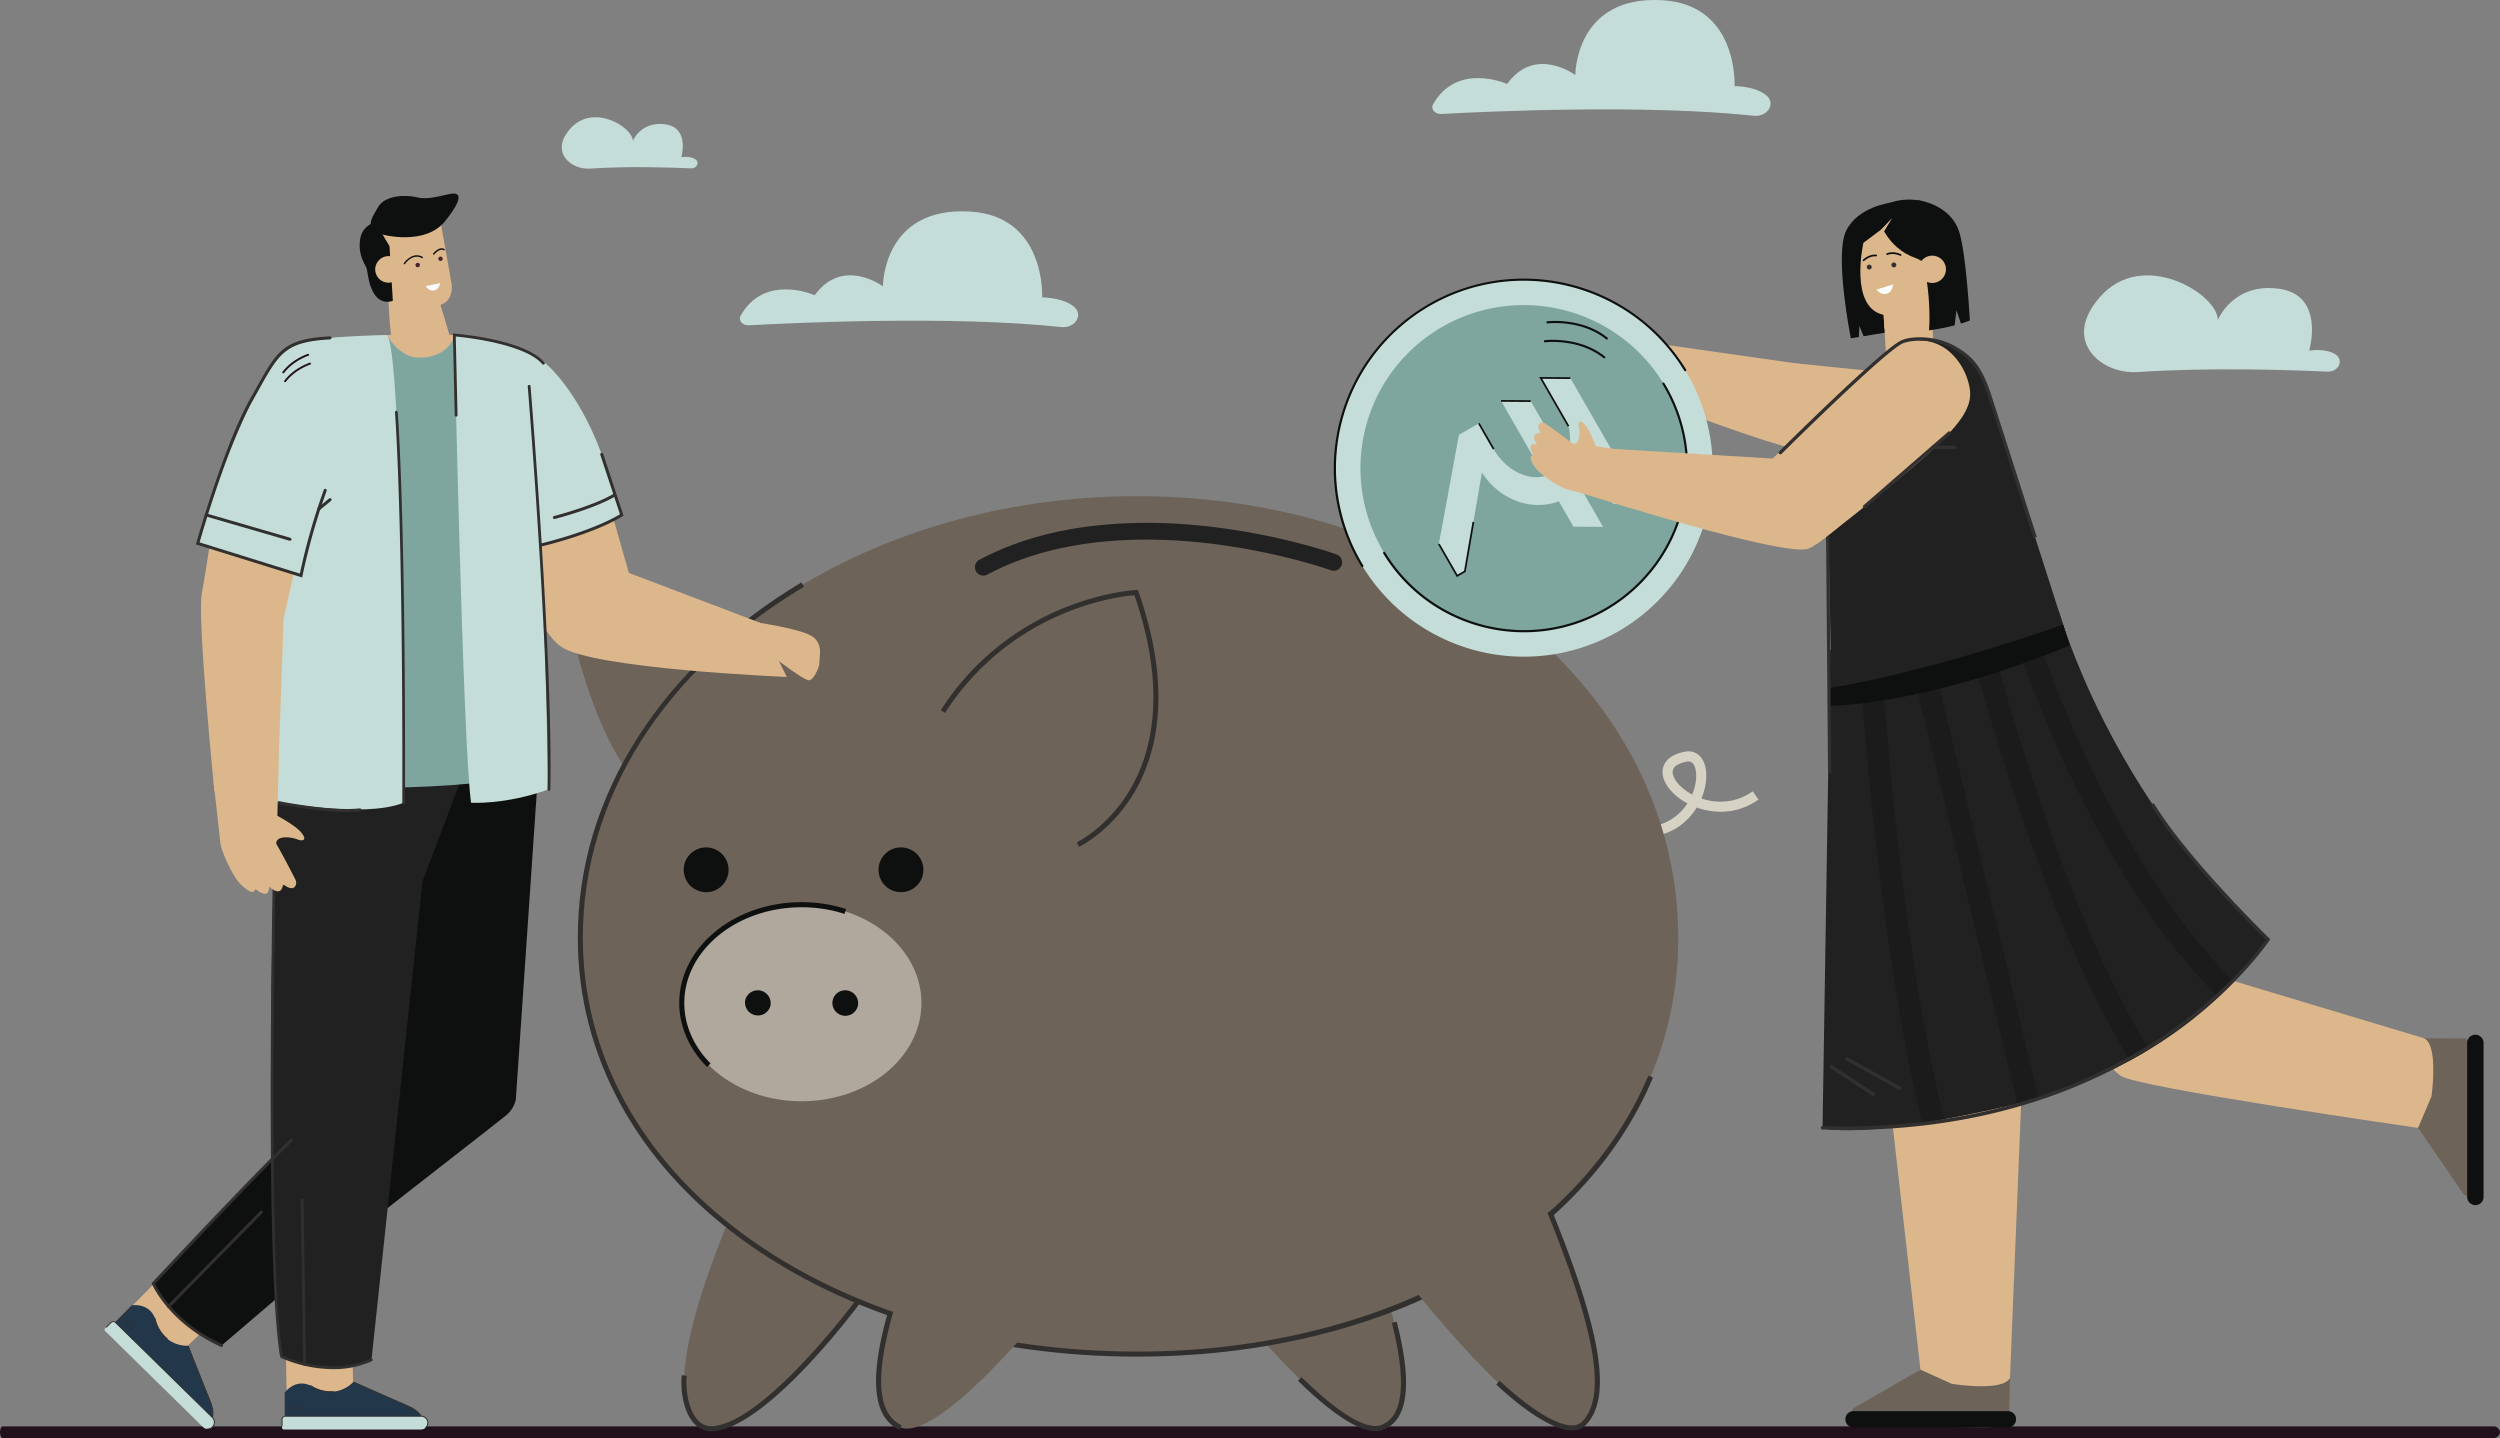 <svg xmlns="http://www.w3.org/2000/svg" width="565" height="325" fill="none" viewBox="0 0 565 325">
  <rect x="0" y="0" width="565" height="325" fill="#808080" stroke="none"/>
  <g clip-path="url(#a)">
    <path fill="#21111D" d="M563.819 325H.572c-.313 0-.567-.588-.567-1.313 0-.726.254-1.316.567-1.316H563.82c.314 0 1.181.588 1.181 1.316 0 .728-.867 1.313-1.181 1.313Z"/>
    <path fill="#6D6358" d="M303.421 267.443s23.843 50.056 8.773 55.2c-10.017 3.417-38.962-34.256-38.962-34.256l30.189-20.944Zm-135.058 0s-23.843 50.056-8.779 55.2c10.017 3.417 38.962-34.256 38.962-34.256l-30.183-20.944Zm2.915-113.353c-18.593-25.469-42.802-25.98-44.823-25.898 6.081 39.564 18.626 50.128 18.626 50.128 6.519-11.001 26.197-24.23 26.197-24.23Z"/>
    <path fill="#D6D3C4" d="m372.811 189.128-.229-2.266a11.51 11.51 0 0 0 8.774-5.295c-.4-.214-.78-.439-1.137-.67-3.152-2.055-4.881-4.891-4.405-7.223.228-1.121 1.189-3.105 5.043-3.792a3.585 3.585 0 0 1 3.563 1.289c1.571 1.962 1.613 5.693.099 9.286 3.364 1.13 7.656 1.16 11.595-1.615l1.313 1.86c-4.768 3.36-9.968 3.234-13.963 1.797-1.613 2.618-4.812 6.044-10.653 6.629Zm8.809-17.034a2.183 2.183 0 0 0-.361.033c-1.084.195-2.945.712-3.21 2.006-.275 1.373 1.126 3.368 3.417 4.863.303.197.622.387.96.566 1.292-3.083 1.074-5.888.212-6.965a1.236 1.236 0 0 0-1.018-.509v.006Z"/>
    <path fill="#6D6358" d="M379.285 211.927c0 55.12-52.855 94.102-122.331 94.102-69.475 0-125.808-38.982-125.808-94.102 0-55.12 56.33-99.791 125.808-99.791 69.478 0 122.331 44.674 122.331 99.791Z"/>
    <path fill="#212122" d="M222.248 130.085a1.903 1.903 0 0 1-1.852-1.435 1.895 1.895 0 0 1 .955-2.137c17.47-9.341 38.507-9.176 53.079-7.379 15.691 1.923 27.152 5.995 27.631 6.165a1.893 1.893 0 0 1 1.257 1.694 1.9 1.9 0 0 1-.491 1.367 1.9 1.9 0 0 1-2.049.511c-.113-.042-11.598-4.108-26.899-5.984-13.999-1.715-34.166-1.899-50.733 6.967-.276.151-.584.23-.898.231Z"/>
    <path fill="#32302F" d="M256.954 306.597c-34.202 0-65.913-9.407-89.293-26.491-23.91-17.471-37.079-41.685-37.079-68.179 0-16.067 4.635-31.42 13.778-45.627 8.713-13.534 21.429-25.527 36.773-34.682l.584.978c-31.771 18.958-49.996 47.867-49.996 79.331 0 26.12 13.005 50.004 36.614 67.261 23.185 16.941 54.656 26.272 88.619 26.272 54.334 0 99.702-24.489 115.578-62.385l1.052.44c-7.89 18.831-22.932 34.698-43.496 45.883-20.699 11.251-45.985 17.199-73.134 17.199Z"/>
    <path fill="#B0A79D" d="M181.161 248.886c14.957 0 27.083-9.945 27.083-22.213s-12.126-22.214-27.083-22.214c-14.958 0-27.083 9.946-27.083 22.214 0 12.268 12.125 22.213 27.083 22.213Z"/>
    <path fill="#0E100F" d="M159.787 241.133c-4.049-4.058-6.279-9.193-6.279-14.46 0-12.565 12.404-22.785 27.653-22.785a32.798 32.798 0 0 1 10.056 1.552l-.349 1.099a31.656 31.656 0 0 0-9.707-1.497c-14.621 0-26.513 9.709-26.513 21.644 0 4.965 2.111 9.814 5.946 13.658l-.807.789Zm-.198-39.501a5.063 5.063 0 0 0 5.068-5.058 5.063 5.063 0 0 0-5.068-5.058 5.063 5.063 0 0 0-5.068 5.058 5.063 5.063 0 0 0 5.068 5.058Zm44.03 0a5.064 5.064 0 0 0 5.069-5.058 5.064 5.064 0 0 0-5.069-5.058 5.063 5.063 0 0 0-5.068 5.058 5.063 5.063 0 0 0 5.068 5.058Z"/>
    <path fill="#0E100F" d="M174.11 227.321a2.916 2.916 0 0 0-5.675-1.336 2.916 2.916 0 0 0 5.675 1.336Zm19.764.003a2.916 2.916 0 0 0-5.675-1.337 2.915 2.915 0 0 0 5.675 1.337Z"/>
    <path fill="#32302F" d="m243.867 191.381-.49-1.027c.071-.033 7.039-3.421 12.074-11.998 4.625-7.872 8.515-21.854.919-43.845-1.607.135-7.642.824-15.08 3.775a58.57 58.57 0 0 0-27.716 22.829l-.961-.615a59.723 59.723 0 0 1 28.297-23.288c8.842-3.511 15.548-3.847 15.829-3.869l.424-.019.141.401c7.945 22.678 3.895 37.133-.903 45.268-5.22 8.85-12.237 12.248-12.534 12.388Z"/>
    <path fill="#6D6358" d="M212.318 267.443s-23.845 50.056-8.773 55.2c10.018 3.417 38.959-34.256 38.959-34.256l-30.186-20.944Zm135.058 0s23.843 50.056 8.774 55.2c-10.018 3.417-38.962-34.256-38.962-34.256l30.188-20.944Z"/>
    <path fill="#32302F" d="M310.823 323.417c-3.854 0-9.718-3.808-17.489-11.361l.796-.824c10.673 10.375 15.614 11.63 17.894 10.858 6.436-2.198 4.927-13.781 2.529-23.112l1.102-.274c3.661 14.248 2.563 22.482-3.265 24.471a4.792 4.792 0 0 1-1.567.242Zm-107.521-.261c-2.81-1.321-4.468-3.808-5.065-7.605-.718-4.574.116-10.915 2.547-19.391l1.101.313c-4.212 14.68-3.579 23.079 1.908 25.653l-.491 1.03Zm-42.499.308a5.18 5.18 0 0 1-3.766-1.577c-2.753-2.717-3.273-8.122-2.965-11.092l1.134.119c-.275 2.648.196 7.747 2.635 10.165a4.144 4.144 0 0 0 3.524 1.217c11.837-1.296 31.934-28.274 32.135-28.546l.916.676c-.826 1.126-20.583 27.651-32.927 29a5.83 5.83 0 0 1-.686.038Zm194.461-.19c-6.307 0-16.686-9.97-17.126-10.396l.793-.824c.104.101 10.485 10.075 16.327 10.077h.094a3.04 3.04 0 0 0 2.263-.903c5.461-5.701 3.028-20.258-7.926-47.202l1.057-.429c11.287 27.788 13.586 42.267 7.694 48.416a4.173 4.173 0 0 1-3.066 1.256l-.11.005Z"/>
    <path fill="#0E100F" d="M417.188 52.24c-2.632 5.603 1.101 24.214 1.101 24.214l1.828-.302c0-.627.113-2.45.113-2.45l.941 2.28 7.105-1.17-.76-29.053s-7.697.868-10.328 6.482Z"/>
    <path fill="#DDB78C" d="M421.127 54.89s-3.304 14.605 4.573 16.27l.613 10.105 10.66-3.022-1.798-32.533s-3.182.571-3.169.824c.014.253-10.879 8.355-10.879 8.355Z"/>
    <path fill="#DDB78C" d="M425.204 64.33a.096.096 0 0 0 .062-.024.101.101 0 0 0 .032-.059.103.103 0 0 0-.083-.113c-.644-.101-1.101-.86-1.219-1.099.878-.532 1.395-1.19 1.538-1.953.232-1.247-.611-2.316-.649-2.363h-.138l-.016.138s.825 1.046.608 2.198c-.138.728-.65 1.357-1.522 1.865l-.077.044.035.083c.022.046.534 1.165 1.407 1.302l.022-.02Zm.666 9.915-.17-3.085s5.211-.594 8.305-2.789c0 0-4.121 4.418-8.135 5.874Z"/>
    <path fill="#32302F" d="M427.461 59.903a.552.552 0 1 0 1.047-.268.554.554 0 0 0-.735-.258.551.551 0 0 0-.312.526Zm-5.56.487a.55.55 0 1 0 1.1-.061.55.55 0 0 0-1.1.06Z"/>
    <path fill="#FBFDFC" d="M427.828 64.286c-.064 0-3.744 1.165-3.744 1.165s.972 1.351 2.342.925c1.371-.425 1.402-2.09 1.402-2.09Z"/>
    <path fill="#0E100F" d="M424.494 49.367s1.819 6.618 8.283 8.89c6.464 2.273 3.279 10.924 3.279 10.924l5.536-9.325s-.867-12.089-6.417-14.155c-4.038-1.51-11.529-.107-10.681 3.666Z"/>
    <path fill="#0E100F" d="M429.611 57.804a.183.183 0 0 1-.181 0s-1.479-.753-2.861-.187a.193.193 0 0 1-.15 0 .205.205 0 0 1-.106-.107.213.213 0 0 1-.014-.075.192.192 0 0 1 .058-.138.192.192 0 0 1 .064-.042c1.552-.638 3.124.167 3.19.203a.196.196 0 0 1 .102.12.195.195 0 0 1-.019.155l-.083.071Zm-8.396 1.223a.195.195 0 0 1-.176-.332c.052-.053 1.31-1.292 2.981-1.149a.195.195 0 0 1 .11.345.195.195 0 0 1-.143.045c-1.492-.126-2.659 1.025-2.67 1.036l-.102.055Z"/>
    <path fill="#DDB78C" d="m425.097 51.925 2.53-2.665-1.823 3.036-.707-.371Z"/>
    <path fill="#0E100F" d="M442.894 52.79c-1.894-6.742-9.533-7.553-9.533-7.553l1.076 13.34s1.768 5.733 1.608 14.432l-.085 1.648a48.117 48.117 0 0 0 5.797-1.132c.149-1.288.402-3.382.402-3.382l1.011 2.987a27.62 27.62 0 0 0 2.015-.695c0 .005-.749-14.15-2.291-19.645Z"/>
    <path fill="#DDB78C" d="M433.6 61.033a3.086 3.086 0 0 0 2.063 2.741 3.097 3.097 0 0 0 3.327-.852 3.08 3.08 0 0 0-.728-4.714 3.097 3.097 0 0 0-4.492 1.633 3.097 3.097 0 0 0-.17 1.192Z"/>
    <path fill="#DDB78C" d="M437.022 62.739a1.3 1.3 0 0 0 1.168-1.039 1.216 1.216 0 0 0-.57-1.396 1.459 1.459 0 0 0-1.6.124c.089-.306.284-.571.551-.747a1.93 1.93 0 0 1 1.354-.162.1.1 0 0 0 .075-.01.1.1 0 0 0 .037-.135.102.102 0 0 0-.059-.048 2.103 2.103 0 0 0-1.512.187 1.665 1.665 0 0 0-.732 1.173l-.066.35.237-.275c.03-.033.718-.778 1.605-.294a1.042 1.042 0 0 1 .473 1.178 1.096 1.096 0 0 1-1.002.885.102.102 0 0 0-.096.104.1.1 0 0 0 .009.038.102.102 0 0 0 .095.056l.033.01Zm-30.582 39.03s33.495 5.575 39.122 3.462c5.627-2.113-18.637-20.966-18.637-20.966l-21.248-2.17.763 19.674Z"/>
    <path fill="#DDB78C" d="M411.66 102.272c-4.705 1.671-45.773-14.864-45.773-14.864l3.975-10.42 40.529 5.783s5.973 17.825 1.269 19.501Z"/>
    <path fill="#DDB78C" d="M352.692 83.287a1.156 1.156 0 0 1 1.14-1.072l3.73-.071a.275.275 0 0 0 .266-.308.278.278 0 0 0-.238-.236l-5.476-.624a.905.905 0 0 1-.79-1.22 1.458 1.458 0 0 1 1.489-.961l5.583.635a.275.275 0 0 0 .292-.187l.028-.088a.275.275 0 0 0-.177-.343l-5.938-1.897a1.15 1.15 0 0 1-.784-1.352 1.129 1.129 0 0 1 .543-.71 1.123 1.123 0 0 1 .891-.089l5.974 1.907a.276.276 0 0 0 .344-.179l.088-.274a.275.275 0 0 0-.143-.33l-5.272-2.473a1.146 1.146 0 0 1-.603-1.442 1.115 1.115 0 0 1 .632-.634 1.127 1.127 0 0 1 .896.03s8.239 3.343 9.572 3.76l-.925-3.107a1.112 1.112 0 0 1-.073-.857 1.113 1.113 0 0 1 .557-.657 1.132 1.132 0 0 1 1.517.484l4.047 6.003c.185.36-.06 1.132-.405 1.706-1.536 6.452-1.828 7.432-2.4 9.133l-6.687-2.388a16.938 16.938 0 0 0-6.018-.978h-.515a1.124 1.124 0 0 1-1.145-1.181Z"/>
    <path fill="#C4DDD8" d="M366.548 142.215a42.75 42.75 0 0 1-24.007 6.156 42.745 42.745 0 0 1-23.387-8.192 42.62 42.62 0 0 1-14.885-19.779 42.527 42.527 0 0 1-1.366-24.7 42.592 42.592 0 0 1 12.614-21.294 42.724 42.724 0 0 1 22.341-10.711 42.766 42.766 0 0 1 24.539 3.481 42.666 42.666 0 0 1 18.466 16.501 42.54 42.54 0 0 1 4.99 32.228 42.615 42.615 0 0 1-19.305 26.31Z"/>
    <path fill="#7EA69E" d="M363.553 137.295a36.982 36.982 0 0 1-40.987-1.769 36.848 36.848 0 0 1-12.87-17.108 36.78 36.78 0 0 1-1.179-21.36 36.843 36.843 0 0 1 10.911-18.415 36.984 36.984 0 0 1 40.544-6.248 36.9 36.9 0 0 1 15.969 14.272 36.782 36.782 0 0 1-1.77 40.91 36.918 36.918 0 0 1-10.618 9.718Z"/>
    <path fill="#C4DDD8" d="m359.905 105.757 4.644 8.078 6.698.048-16.345-28.428-6.698-.048 6.278 10.92c.67 2.82.368 5.606-.822 7.739l-7.717-13.419-6.697-.048 9.794 17.033c-3.998.97-8.789-1.461-11.475-6.129l-3.346-5.823-4.508 2.613-4.531 24.656 4.139 7.194 1.742-1.01 3.852-22.364c3.894 6.19 11.219 8.846 17.388 6.533l3.29 5.726 6.697.048-5.154-8.968a13.564 13.564 0 0 0 2.771-4.351Z"/>
    <path stroke="#0E100F" stroke-width=".4" d="m354.902 85.455-6.698-.048 6.278 10.92m-8.539-5.68-6.697-.048m-1.681 10.904-3.346-5.823m-9.039 27.269 4.139 7.194 1.742-1.01 1.926-11.182"/>
    <path fill="#0E100F" d="M301.425 105.635a43.175 43.175 0 0 1 1.241-9.995 42.843 42.843 0 0 1 12.692-21.408 42.982 42.982 0 0 1 22.468-10.768 43.022 43.022 0 0 1 24.676 3.5 42.917 42.917 0 0 1 18.573 16.587.243.243 0 0 1-.09.323.246.246 0 0 1-.329-.07c-12.154-19.964-38.315-26.338-58.317-14.207a42.37 42.37 0 0 0-19.195 26.157 42.292 42.292 0 0 0 4.959 32.042.245.245 0 0 1-.418.256 42.53 42.53 0 0 1-6.26-22.417Z"/>
    <path fill="#0E100F" d="M312.58 124.936c0-.053.017-.105.05-.147a.243.243 0 0 1 .285-.08.25.25 0 0 1 .119.101c10.502 17.251 33.109 22.757 50.378 12.275a36.61 36.61 0 0 0 16.58-22.598 36.546 36.546 0 0 0-4.28-27.68.243.243 0 0 1 .09-.323.245.245 0 0 1 .329.07 37.022 37.022 0 0 1 4.345 28.058 37.054 37.054 0 0 1-6.121 13.121 37.128 37.128 0 0 1-10.687 9.784c-17.517 10.622-40.424 5.041-51.066-12.438l-.022-.143Zm36.911-52.089a.245.245 0 0 1 .214-.242c.08 0 7.83-.934 13.575 3.687a.245.245 0 0 1 .047.352.241.241 0 0 1-.172.09.246.246 0 0 1-.183-.063c-5.58-4.487-13.129-3.59-13.214-3.572a.247.247 0 0 1-.276-.211l.009-.041Zm-.57 4.264a.241.241 0 0 1 .215-.24c.077 0 7.826-.936 13.574 3.685a.244.244 0 0 1 .089.166.245.245 0 0 1-.218.27.244.244 0 0 1-.179-.054c-5.586-4.492-13.129-3.59-13.214-3.572a.244.244 0 0 1-.246-.12.227.227 0 0 1-.029-.091l.008-.044Z"/>
    <path fill="#DDB78C" d="m457.182 239.333-3.014 74.367h-19.673l-8.465-74.367h31.152Zm32.542-27.464 9.03 8.023 49.115 14.765 6.056 3.058-.966 12.24-6.475 4.946s-63.84-9.163-67.24-11.787c-3.4-2.624-9.927-10.88-9.927-10.88s-11.441-17.125-10.513-20.365c.927-3.239 10.359-9.739 11.132-9.728.774.011 19.788 9.728 19.788 9.728Z"/>
    <path fill="#6D6358" d="m448.128 322.609-27.284-.431a4.08 4.08 0 0 1-.592-.129c-2.558-.824-1.476-3.737-1.476-3.737l15.246-8.764 7.044 3.179s11.563 1.923 13.214-1.344l-.234 8.55s.832 2.74-5.918 2.676Z"/>
    <path fill="#DDB78C" d="M493.994 229.118a.598.598 0 0 0 .531-.321l4.386-8.391a.598.598 0 1 0-1.06-.55l-4.386 8.391a.61.61 0 0 0-.041.455.595.595 0 0 0 .57.416Z"/>
    <path fill="#212122" d="M465.328 138.193s11.466 41.624 47.248 74.135c0 0-16.677 27.794-57.973 37.435-34.814 8.127-42.709 5.138-42.709 5.138l1.72-108.034 51.714-8.674Z"/>
    <path fill="#DDB78C" d="m427.599 78.616-11.287 10.325-11.204 11.05 5.319 23.044 30.854-23.59 6.682-14.562s-4.13-6.742-9-7.33c-1.902-.81-6.045-2.495-11.364 1.063Z"/>
    <path fill="#212122" d="M444.678 85.82a13.96 13.96 0 0 0-4.212-6.423 10.6 10.6 0 0 0-6.72-2.49h-.044c10.492-1.373 15.284 10.394 15.284 10.394l22.96 71.594c-23.964 18.647-57.357 14.812-57.357 14.812-.449-3.88-1.297-49.73-1.344-52.752 30.134-23.716 33.759-27.945 31.433-35.135Z"/>
    <path fill="#0E100F" d="M504.884 221.879a88.258 88.258 0 0 1-3.551 3.508c-14.365-14.325-25.406-33.571-32.41-47.938-8.484-17.405-13.051-31.624-13.098-31.764l4.762-1.514c.044.138 4.526 14.073 12.865 31.165 6.827 14.004 17.583 32.731 31.432 46.543Zm-44.853-28.61c-8.369-22.922-13.764-43.41-13.806-43.606l4.837-1.261c.179.682 15.378 58.206 34.668 88.783a106.757 106.757 0 0 1-4.333 2.489c-6.996-11.106-14.142-26.621-21.366-46.405Zm-27.325-39.707 4.856-1.178c.132.549 11.202 45.973 23.16 95.766-1.569.462-3.178.895-4.826 1.3a33253.615 33253.615 0 0 0-23.19-95.888Zm-6.693 53.837c-3.672-27.093-5.247-50.762-5.263-50.996l4.988-.327c.047.731 3.904 57.881 13.649 96.882-1.755.319-3.406.602-4.955.849-3.111-12.507-5.917-27.976-8.419-46.408Z" opacity=".3" style="mix-blend-mode:multiply"/>
    <path fill="#0E100F" d="M466.258 141.157s-28.784 10.339-52.391 14.287l-.619.102.129 3.962s20.7.241 54.398-13.653l-1.517-4.698Z"/>
    <path fill="#32302F" d="M413.501 174.753a.357.357 0 0 0 .356-.359l-.523-61.731a.362.362 0 0 0-.617-.249.377.377 0 0 0-.077.117.363.363 0 0 0-.025.138l.523 61.73a.362.362 0 0 0 .363.354Z"/>
    <path fill="#DDB78C" d="M429.031 106.264s-15.108 15.422-20.218 17.692c-5.109 2.269-51.204-12.466-51.204-12.466l7.259-10.025 35.73 2.173 15.692-14.694 12.741 17.32Z"/>
    <path fill="#32302F" d="m459.577 121.59.735-.234-10.208-31.835c-2.337-7.289-4.782-9.21-7.983-11.133-4.022-2.412-9.536-2.659-12.342-1.502-4.03 1.648-27.226 24.661-27.719 25.18a.384.384 0 0 0 .292.616.385.385 0 0 0 .259-.085c.118-.127 23.573-23.4 27.455-25.002 2.293-.946 7.617-.968 11.647 1.453 3.056 1.832 5.393 3.673 7.648 10.715l10.216 31.827Z"/>
    <path fill="#32302F" d="M421.408 114.867a.38.38 0 0 0 .253-.094l19.1-16.605a.38.38 0 0 0 .094-.12.374.374 0 0 0 .023-.296.376.376 0 0 0-.195-.224.386.386 0 0 0-.429.06l-19.099 16.603a.391.391 0 0 0-.094.12.396.396 0 0 0-.019.298.394.394 0 0 0 .207.226c.05.022.104.033.159.032Z"/>
    <path fill="#32302F" d="M436.802 101.487h5.008a.385.385 0 0 0 0-.77h-5.008c-.05 0-.101.01-.147.03a.377.377 0 0 0-.238.355.393.393 0 0 0 .113.272.365.365 0 0 0 .125.083c.046.02.097.03.147.03ZM417.11 255.37c14.426 0 28.119-1.942 40.785-5.786a116.883 116.883 0 0 0 31.361-14.792c16.113-10.848 23.568-22.142 23.642-22.255l.174-.275-.229-.22c-.182-.176-18.332-17.858-25.927-30.28a.385.385 0 0 0-.53-.127.383.383 0 0 0-.128.528c7.177 11.749 23.675 28.096 25.817 30.206-1.211 1.745-8.641 11.949-23.284 21.799-14.761 9.929-40.077 21.507-76.886 20.331a.383.383 0 0 0-.279.102.379.379 0 0 0-.118.272.385.385 0 0 0 .372.396c1.749.069 3.492.103 5.23.101Z"/>
    <path fill="#32302F" d="M429.292 246.306a.38.38 0 0 0 .379-.287.384.384 0 0 0-.189-.435l-11.865-6.594a.384.384 0 1 0-.374.673l11.862 6.594a.384.384 0 0 0 .187.049Zm-5.93 1.385a.385.385 0 0 0 .212-.706l-9.497-6.231c-.086-.056-.19-.076-.29-.056a.385.385 0 0 0-.244.166c-.056.085-.076.189-.056.289.021.1.08.188.166.244l9.497 6.231a.374.374 0 0 0 .212.063Z"/>
    <path fill="#DDB78C" d="M347.41 100.467c-1.947-2.819.765-2.536.765-2.536-.889-1.621-.454-2.162.066-2.335a1.273 1.273 0 0 1 1.123.186c1.038.731 4.196 2.979 6.09 4.498 1.547.275 1.704-2.407 1.351-3.888-.181-.763.075-1.887 1.443-.349 1.12 1.256 2.389 4.784 2.389 4.784l8.68 1.305-4.187 11.344s-9.635-2.552-11.1-2.926c-1.464-.373-5.921-3.253-7.075-4.904-2.092-2.992-.38-2.693-.38-2.693-1.883-3.31.835-2.486.835-2.486Z"/>
    <path fill="#DDB78C" d="M350.751 100.621a.177.177 0 0 0 .128 0 .178.178 0 0 0 .035-.316 22.243 22.243 0 0 1-2.604-2.492.182.182 0 0 0-.125-.062.182.182 0 0 0-.151.301c.817.919 1.707 1.77 2.662 2.544a.17.17 0 0 0 .055.025Zm-.729 2.174a.18.18 0 0 0 .237-.091.18.18 0 0 0-.091-.236 11.173 11.173 0 0 1-2.621-2.111.182.182 0 0 0-.257-.017.18.18 0 0 0-.018.257 11.5 11.5 0 0 0 2.717 2.198h.033Zm-1.211 2.334a.18.18 0 0 0 .221-.096.177.177 0 0 0 .009-.128.185.185 0 0 0-.079-.103 9.627 9.627 0 0 1-2.246-1.961.182.182 0 1 0-.276.228 9.883 9.883 0 0 0 2.343 2.044l.028.016Z"/>
    <path fill="#6D6358" d="m559.252 240.534.181 27.233c-.025.2-.065.399-.118.594-.771 2.569-2.406 1.744-2.406 1.744l-10.425-15.204 3.028-7.1s1.671-11.569-1.652-13.144l8.57.041s2.734-.901 2.822 5.836Z"/>
    <path fill="#0E100F" d="M559.434 272.358a1.857 1.857 0 0 0 1.712-1.143c.093-.225.141-.466.14-.709v-34.805a1.837 1.837 0 0 0-.541-1.309 1.854 1.854 0 0 0-2.623 0 1.85 1.85 0 0 0-.544 1.309v34.805a1.853 1.853 0 0 0 1.856 1.852ZM417.053 320.76a1.849 1.849 0 0 0 1.852 1.85h34.877a1.852 1.852 0 0 0 1.311-3.159 1.847 1.847 0 0 0-1.311-.542h-34.874a1.855 1.855 0 0 0-1.715 1.142 1.837 1.837 0 0 0-.14.709Z"/>
    <path fill="#DDB78C" d="M161.266 136.772s9.136 3.721 10.483 3.99c1.346.269 10.251 1.571 12.225 3.363 1.974 1.791 1.217 3.846 1.192 5.951 0 .522-1.203 3.665-2.367 3.665-1.165 0-7.708-5.05-7.708-5.05l-4.405 1.964-12.471-.714 3.051-13.169ZM39.402 307.018l-10.031-11.397 9.946-10.023 11.3 10.71-11.215 10.71Z"/>
    <path fill="#0E100F" d="M97.051 163.67s-6.678 35.836-12.768 76.04c-17.618 16.938-35.936 35.198-49.624 50.358 0 0 3.8 8.806 15.416 14.013l28.678-24.502c-.017.145-.036.274-.053.434 7.876-6.276 28.242-22.043 35.612-27.89a6.347 6.347 0 0 0 2.266-3.654l5.277-77.298-24.804-7.501Z"/>
    <path fill="#DDB78C" d="m99.438 49.367 2.571 14.523s.862 3.915-2.508 5.017l2.161 7.06c.587 1.924-.839 2.08-2.615 3.007a10.98 10.98 0 0 1-3.177 1.077c-3.95.698-6.607-1.882-7.204-3.297-.597-1.415-.853-8.663-.853-8.663l-.736-3.451-1.927-13.531 14.288-1.742Z"/>
    <path fill="#0E100F" d="M91.435 59.738a.154.154 0 0 1-.121-.027.167.167 0 0 1-.047-.23c.02-.028 1.875-2.748 4.24-1.44a.168.168 0 1 1-.163.294c-2.106-1.149-3.73 1.23-3.799 1.324a.168.168 0 0 1-.11.08Zm6.613-2.181a.16.16 0 0 1-.132-.036.165.165 0 0 1-.025-.233c.055-.071 1.376-1.687 2.533-1.014a.178.178 0 0 1 .049.044.182.182 0 0 1 .028.06.18.18 0 0 1 .003.065.156.156 0 0 1-.023.062.157.157 0 0 1-.043.048.163.163 0 0 1-.185.01c-.895-.528-2.092.92-2.103.934a.179.179 0 0 1-.102.06Z"/>
    <path fill="#4C222E" d="M94.89 59.815a.5.5 0 0 1-.78.495.5.5 0 1 1 .78-.495Zm5.156-1.417a.5.5 0 0 1-.78.495.501.501 0 0 1 .2-.902.505.505 0 0 1 .58.407Z"/>
    <path fill="#0E100F" d="M85.596 49.998s-3.832.487-4.247 4.325c-.416 3.838 1.351 5.495 1.58 6.594.228 1.099.787 8.553 5.853 7.094l-.75-12.364-2.65-4.508.214-1.14Z"/>
    <path fill="#DDB78C" d="M90.775 60.362a2.998 2.998 0 0 1-1.345 3.055 3.012 3.012 0 0 1-4.422-1.442 2.997 2.997 0 0 1 .721-3.258 3.01 3.01 0 0 1 5.046 1.645Z"/>
    <path fill="#DDB78C" d="M87.911 62.736a1.249 1.249 0 0 1-1.324-.717 1.169 1.169 0 0 1 .229-1.434 1.412 1.412 0 0 1 1.563-.22 1.356 1.356 0 0 0-.726-.624 1.878 1.878 0 0 0-1.33.149.086.086 0 0 1-.104-.04.085.085 0 0 1 .024-.109c.45-.233.972-.29 1.462-.156a1.622 1.622 0 0 1 .947.942l.124.275-.248-.17c-.036-.025-.862-.586-1.602.077a1.024 1.024 0 0 0-.19 1.236 1.077 1.077 0 0 0 1.145.626h.017a.085.085 0 0 1 .098.102.081.081 0 0 1-.037.052.081.081 0 0 1-.031.011h-.017Zm2.982 4.234s1.398 6.558 9.77 5.734l-1.162-3.797s-5.161 2.016-8.608-1.937Zm6.321-4.138a.08.08 0 0 1-.088-.041.085.085 0 0 1 .033-.113l1.555-.824-1.208-3.786a.083.083 0 0 1 .026-.089.085.085 0 0 1 .061-.019.084.084 0 0 1 .072.059l1.25 3.915-1.676.901-.025-.003Z"/>
    <path fill="#FBFDFC" d="M96.22 64.66c.05-.02 3.243-.66 3.243-.66s-.168 1.396-1.355 1.648c-1.186.253-1.888-.989-1.888-.989Z"/>
    <path fill="#0E100F" d="M86.414 53.007s9.685 2.643 14.235-3.088c4.551-5.731 3.089-6.506.978-6.083-2.112.423-5.005 1.374-7.392.758-2.387-.615-7.257-.55-8.81 2.245-1.552 2.794-3.132 4.506.99 6.168Z"/>
    <path fill="#DDB78C" d="m171.779 140.762-29.654-11.29-7.896-27.711-6.706 5.429-9.91 5.795-5.781 2.231s7.746 25.875 14.942 30.925c7.196 5.05 51.045 6.85 51.045 6.85l-6.04-12.229Z"/>
    <path fill="#C4DDD8" d="M123.055 81.913s8.534 6.639 14.147 24.288l3.304 10.191s-9.6 6.275-21.39 6.792c-11.791.516-10.126-29.731-8.3-33.946 1.825-4.214 5.946-10.366 5.946-10.366s4.209 1.02 6.293 3.041Z"/>
    <path fill="#DDB78C" d="m79.884 318.359-15.061.206-.217-14.177 15.003-1.871.275 15.842Z"/>
    <path fill="#212122" d="M63.18 159.272s-4.433 92.244.074 146.869c0 0 8.963 5.85 20.702 1.19l11.526-108.166 8.697-22.928v-37.725l-41 20.76Z"/>
    <path fill="#32302F" d="M75.278 309.432a29.855 29.855 0 0 1-11.76-2.541l-.143-.071-.03-.157c-3.855-20.834-1.396-123.521-1.377-124.554a.318.318 0 0 1 .32-.308.314.314 0 0 1 .287.202c.015.039.022.08.02.122-.024 1.03-2.477 103.127 1.33 124.263 1.286.585 10.968 4.698 19.885.654a.32.32 0 0 1 .421.157.317.317 0 0 1-.157.42 21.2 21.2 0 0 1-8.796 1.813Z"/>
    <path fill="#7EA69E" d="m63.416 125.706-.826 51.666s34.745 2.635 58.731-2.473c0 0-3.634-90.79-4.344-94.788-.826-4.709-23.838-4.978-33.443-3.778 0 0-5.85-.893-13.827 4.078l-6.29 45.295Z"/>
    <path fill="#32302F" d="M68.836 308.669a.318.318 0 0 1-.316-.311l-.55-37.192a.321.321 0 0 1 .313-.322.316.316 0 0 1 .317.313l.55 37.19a.313.313 0 0 1-.192.296.318.318 0 0 1-.122.026Z"/>
    <path fill="#DDB78C" d="M87.424 75.707s2.723 5.116 7.249 5.127c6.954.019 8.113-5.116 8.113-5.116l-7.681-.355-7.68.344Z"/>
    <path fill="#C4DDD8" d="m63.05 107.721-1.508 73.259s20.487 4.121 29.695.434c0 0-.055-102.58-3.813-105.707-.465 0-9.924.192-16.68 1.039-6.755.846-7.694 30.975-7.694 30.975Zm39.625-32.014s1.903 92.027 3.783 105.707c0 0 7.664.527 17.434-2.984 0 0-1.759-96.005-4.281-98.569-2.521-2.563-16.936-4.154-16.936-4.154Z"/>
    <path fill="#32302F" d="M103.086 94.164a.318.318 0 0 1-.317-.31l-.418-18.49.349.027c.647.05 15.863 1.294 20.355 6.509a.316.316 0 0 1-.479.412c-3.958-4.594-17.244-6.045-19.576-6.26l.405 17.788a.32.32 0 0 1-.311.324h-.008ZM91.237 181.73a.317.317 0 0 1-.317-.316c.154-65.311-1.635-88.008-1.651-88.228a.316.316 0 0 1 .275-.343.323.323 0 0 1 .341.291c.02.223 1.812 22.936 1.652 88.28a.32.32 0 0 1-.3.316Zm32.812-3.009a.318.318 0 0 1-.311-.324c.619-28.596-4.405-90.434-4.468-91.054a.316.316 0 0 1 .289-.341.31.31 0 0 1 .344.288c.05.621 5.09 62.492 4.471 91.121a.32.32 0 0 1-.325.31ZM63.05 130.607a.31.31 0 0 1-.293-.194.315.315 0 0 1-.024-.122v-14.965a.318.318 0 0 1 .633 0v14.965a.313.313 0 0 1-.195.292.314.314 0 0 1-.121.024Z"/>
    <path fill="#DDB78C" d="M49.437 110.072s-3.304 21.543-3.807 23.903c-1.154 5.328 2.83 44.894 2.83 44.894l14.287-.714 1.352-38.432 4.572-20.111-19.234-9.54Z"/>
    <path fill="#C4DDD8" d="M73.45 76.451s-6.02.154-10.083 3.53c-4.064 3.377-14.888 28.399-18.676 42.828l32.382 10.078-3.622-56.436Z"/>
    <path fill="#32302F" d="M65.525 122.219a.27.27 0 0 1-.094-.014l-18.904-5.495a.334.334 0 0 1-.205-.163.343.343 0 0 1 .032-.378.339.339 0 0 1 .363-.116l18.904 5.495a.342.342 0 0 1-.096.671Z"/>
    <path fill="#21111D" d="M64.027 84.386a.223.223 0 0 0 .173-.085c2.079-2.767 5.479-3.893 5.506-3.904a.212.212 0 0 0 .138-.275.213.213 0 0 0-.108-.128.216.216 0 0 0-.167-.012c-.146.047-3.56 1.176-5.724 4.055a.216.216 0 0 0 .042.302c.04.031.09.048.14.047Zm.405 1.992a.21.21 0 0 0 .173-.085c2.082-2.767 5.479-3.893 5.506-3.904a.215.215 0 1 0-.132-.407c-.143.044-3.56 1.173-5.723 4.053a.214.214 0 0 0 .17.343h.006Z"/>
    <path fill="#32302F" d="M78.477 183.523c-6.698 0-15.397-1.755-15.496-1.774a.34.34 0 0 1-.223-.144.342.342 0 0 1-.052-.26.345.345 0 0 1 .404-.275c.113.022 11.563 2.333 18.183 1.629a.345.345 0 0 1 .263.077.336.336 0 0 1 .12.245.335.335 0 0 1-.073.251.337.337 0 0 1-.23.125c-.962.092-1.929.134-2.896.126Zm-10.194-53.015-24.014-7.473.091-.319c.06-.22 6.25-22.068 12.113-32.456.498-.879.962-1.703 1.393-2.473C62.654 79.18 64.1 76.583 74.582 76.02a.345.345 0 0 1 .257.564.344.344 0 0 1-.221.12c-10.106.55-11.507 3.064-16.152 11.416-.435.78-.897 1.607-1.395 2.492-5.437 9.616-11.183 29.217-11.96 31.964l22.66 7.053a144.544 144.544 0 0 1 5.035-17.878c.135-.387.256-.742.37-1.071a.344.344 0 0 1 .649.222l-.372 1.072a144.864 144.864 0 0 0-5.09 18.163l-.08.371Z"/>
    <path fill="#32302F" d="M72.066 115.353a.348.348 0 0 1-.324-.226.345.345 0 0 1 .103-.381l2.539-2.096a.347.347 0 0 1 .244-.061.346.346 0 0 1 .298.36.341.341 0 0 1-.105.228l-2.538 2.096a.34.34 0 0 1-.217.08Zm50.144 8.179a.346.346 0 0 1-.348-.31.339.339 0 0 1 .069-.24.341.341 0 0 1 .213-.131c.113-.028 11.265-2.618 17.965-6.63l-4.44-13.427a.343.343 0 0 1 .652-.214l4.598 13.952-.232.143c-6.769 4.146-18.284 6.824-18.4 6.849a.222.222 0 0 1-.077.008Z"/>
    <path fill="#32302F" d="M125.31 117.296a.343.343 0 0 1-.291-.537.344.344 0 0 1 .206-.137c.09-.022 9.084-2.357 13.519-5.069a.345.345 0 0 1 .471.113.343.343 0 0 1-.113.47c-4.531 2.767-13.335 5.052-13.707 5.149a.341.341 0 0 1-.085.011ZM50.062 304.413a.376.376 0 0 1-.14-.03c-11.761-5.319-15.543-14.095-15.58-14.183l-.085-.203.152-.162c.226-.245 22.896-24.541 31.226-32.401a.343.343 0 1 1 .47.497c-7.95 7.514-29.01 30.044-31.038 32.203.627 1.314 4.614 8.866 15.14 13.625a.341.341 0 0 1 .19.384.343.343 0 0 1-.332.27h-.003Z"/>
    <path fill="#32302F" d="M38.106 295.605a.354.354 0 0 1-.24-.096.346.346 0 0 1 0-.484l20.989-21.378a.343.343 0 0 1 .49.478l-20.989 21.378a.335.335 0 0 1-.25.102Z"/>
    <path fill="#C4DDD8" d="M64.333 320.038h13.335l5.41-5.88 9.888 5.88h2.13a1.562 1.562 0 0 1 1.548 1.214 1.517 1.517 0 0 1-1.49 1.816h-31a.414.414 0 0 1-.413-.412v-2.016a.6.6 0 0 1 .592-.602Z"/>
    <path fill="#223749" d="M64.46 320.054v-5.465s2.246-3.022 5.668-1.475c0 0 5.172 3.662 9.731-.769l11.326 5.011s3.102 1.036 3.945 2.698H64.46Z"/>
    <path fill="#32302F" d="M64.572 314.59h-.225v5.437h.225v-5.437Zm10.192.06c.234.004.469-.009.702-.038l-.033-.223a8.063 8.063 0 0 1-5.23-1.373l-.13.186a8.392 8.392 0 0 0 4.69 1.448Zm-8.854 3.19-.128.189 1.448.972.128-.189-1.448-.972Zm1.03-.266-.126.187 1.448.974.126-.187-1.447-.974Z"/>
    <path fill="#32302F" d="M96.22 322.804a1.622 1.622 0 0 0 .478-1.802 1.629 1.629 0 0 0-1.532-1.066H64.5a.877.877 0 0 0-.876.871v1.511h.229v-1.511a.648.648 0 0 1 .647-.646h30.665a1.408 1.408 0 0 1 1.322.919 1.4 1.4 0 0 1-.414 1.554l.146.17Z"/>
    <path fill="#32302F" d="m95.06 320.096.207-.096c-.024-.053-.646-1.325-2.965-2.311-2.317-.986-12.294-5.404-12.388-5.448l-.093.206c.102.046 10.122 4.481 12.388 5.451 2.235.95 2.846 2.187 2.852 2.198Z"/>
    <path fill="#C4DDD8" d="m26.029 298.789 9.511 9.341 7.984-.409 2.915 11.103 1.52 1.489a1.55 1.55 0 0 1 .247 1.948 1.512 1.512 0 0 1-1.108.678 1.52 1.52 0 0 1-1.229-.426l-22.117-21.705a.411.411 0 0 1 0-.582l1.415-1.437a.607.607 0 0 1 .43-.182.606.606 0 0 1 .432.182Z"/>
    <path fill="#223749" d="m26.1 298.882 3.838-3.896s3.722-.579 5.079 2.91c0 0 1.115 6.231 7.482 6.261l4.553 11.499s1.487 2.909.92 4.67L26.1 298.882Z"/>
    <path fill="#32302F" d="m29.852 294.915-3.819 3.877.161.158 3.82-3.877-.162-.158Zm7.392 7.322c.166.166.343.321.529.464l.132-.184a8.013 8.013 0 0 1-2.778-4.651l-.223.041a8.349 8.349 0 0 0 2.34 4.33Zm-8.554-3.917-.224.046.35 1.706.223-.045-.35-1.707Zm.878.55-.22.045.347 1.707.221-.045-.348-1.707Z"/>
    <path fill="#32302F" d="M46.819 323.063a1.633 1.633 0 0 0 1.607-.951 1.622 1.622 0 0 0-.344-1.832l-21.869-21.455a.877.877 0 0 0-1.236 0l-1.062 1.077.162.159 1.06-1.077a.65.65 0 0 1 .917 0l21.869 21.452a1.406 1.406 0 0 1 .297 1.579 1.405 1.405 0 0 1-1.385.82l-.016.228Z"/>
    <path fill="#32302F" d="m47.895 320.321.215.077c.02-.058.468-1.399-.493-3.723-.96-2.324-4.972-12.457-5.013-12.559l-.212.083c.041.101 4.072 10.275 5.016 12.561.922 2.239.49 3.55.487 3.561Z"/>
    <path fill="#DDB78C" d="M60.77 200.289c3.05 2.838 3.191-.462 3.191-.462 1.792 1.355 2.525.926 2.825.336a1.54 1.54 0 0 0-.025-1.374c-.697-1.374-2.838-5.564-4.333-8.103-.052-1.906 3.204-1.615 4.925-.931.886.354 2.285.247.677-1.668-1.31-1.566-5.338-3.717-5.338-3.717l.297-13.064-14.725 5.418s1.355 12.023 1.544 13.836c.19 1.813 2.864 7.693 4.645 9.361 3.232 3.044 3.174.937 3.174.937 3.653 2.838 3.144-.569 3.144-.569Z"/>
    <path fill="#DDB78C" d="M61.18 196.256a.222.222 0 0 1 .147-.242.222.222 0 0 1 .264.101c.798 1.498 2.519 3.55 2.538 3.572a.222.222 0 0 1-.102.352.214.214 0 0 1-.233-.069c-.072-.085-1.77-2.107-2.591-3.646a.314.314 0 0 1-.022-.068Zm-2.736.502a.216.216 0 0 1 .138-.244.224.224 0 0 1 .163.008.223.223 0 0 1 .112.118 13.624 13.624 0 0 0 2.07 3.52.215.215 0 0 1 .081.169.217.217 0 0 1-.08.17.217.217 0 0 1-.182.046.22.22 0 0 1-.152-.111 13.88 13.88 0 0 1-2.15-3.648v-.028Zm-3.036 1.02a.217.217 0 0 1 .132-.242.22.22 0 0 1 .275.121 11.692 11.692 0 0 0 1.963 3.044.213.213 0 0 1-.014.308.221.221 0 0 1-.154.064.217.217 0 0 1-.154-.064 11.929 11.929 0 0 1-2.048-3.176.21.21 0 0 1 0-.055Z"/>
    <path fill="#C4DDD8" d="M169.252 73.514c10.409-.569 46.087-2.22 70.552.398 3.174.341 5.134-2.747 2.907-4.599-1.302-1.082-3.505-1.953-7.185-2.115 0 0 .922-18.384-16.317-19.39-19.769-1.156-19.669 16.895-19.669 16.895s-9.102-6.756-15.417 2.028c0 0-11.287-5.075-16.743 4.618-.589 1.058.435 2.245 1.872 2.165ZM325.739 25.76c10.408-.571 46.083-2.22 70.551.399 3.174.338 5.132-2.748 2.907-4.6-1.302-1.099-3.504-1.953-7.185-2.115 0 0 .922-18.384-16.316-19.392-19.769-1.154-19.67 16.897-19.67 16.897s-9.101-6.759-15.416 2.028c0 0-11.287-5.075-16.743 4.618-.59 1.058.435 2.245 1.872 2.165ZM156.104 38.047c-4.204-.192-14.059-.53-22.626.053-3.546.239-6.607-2.042-6.527-4.91.033-1.173.55-2.536 1.908-4.083 5.2-5.954 14.243-.275 14.155 2.747 0 0 1.828-4.55 7.381-3.753 5.552.797 3.578 7.419 3.578 7.419s1.792-.305 3.029.379c1.236.684.578 2.217-.898 2.148ZM525.875 83.99c-7.914-.365-26.472-1.002-42.604.094-6.673.453-12.437-3.846-12.286-9.24.061-2.198 1.043-4.778 3.579-7.693 9.795-11.212 26.822-.505 26.656 5.188 0 0 3.444-8.572 13.897-7.072 10.453 1.5 6.758 13.965 6.758 13.965s3.373-.574 5.713.712c2.307 1.269 1.068 4.168-1.713 4.047Z"/>
  </g>
  <defs>
    <clipPath id="a">
      <path fill="#fff" d="M0 0h565v325H0z"/>
    </clipPath>
  </defs>
</svg>
